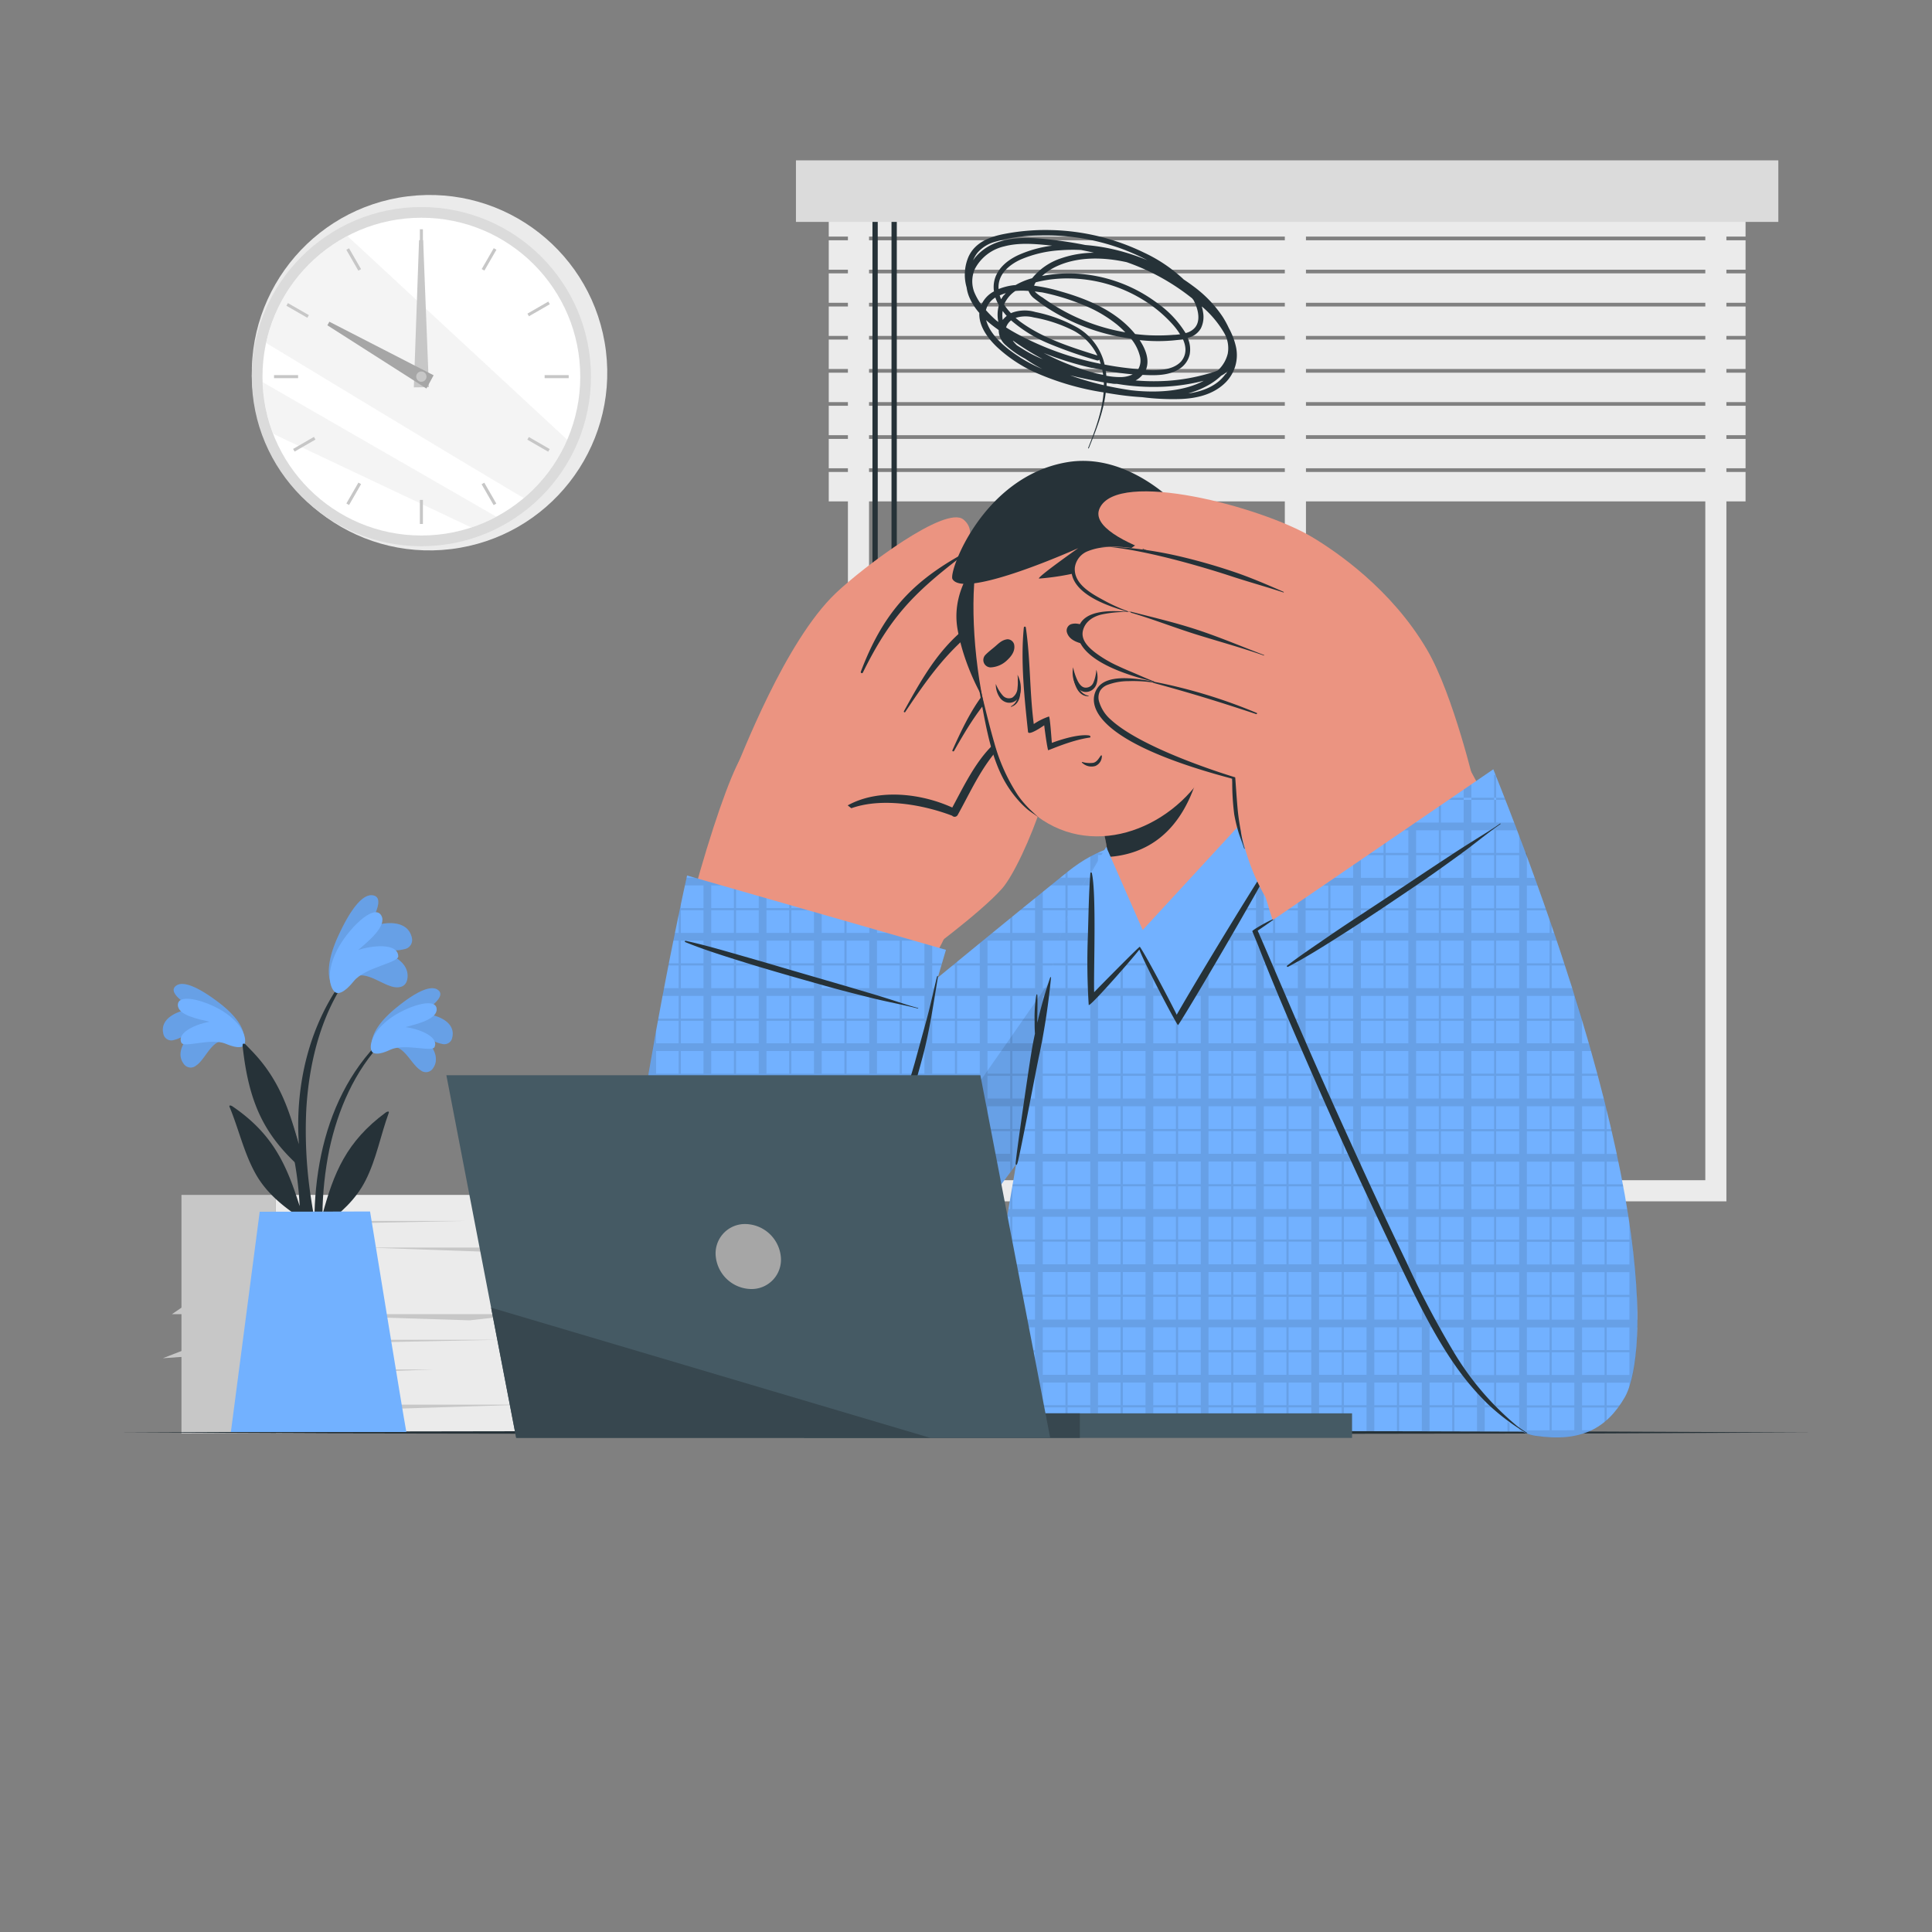 <svg xmlns="http://www.w3.org/2000/svg" width="250" height="250" fill="none"><rect width="100%" height="100%" fill="#808080" stroke="none"/><path fill="#EBEBEB" d="M32.755 51.005c-1.534-12.607 7.442-24.07 20.048-25.605 12.607-1.535 24.071 7.44 25.607 20.048 1.534 12.607-7.442 24.07-20.049 25.605-12.606 1.534-24.07-7.441-25.605-20.048Z"/><path fill="#DBDBDB" d="M54.525 70.68c-12.12 0-21.945-9.825-21.945-21.945 0-12.12 9.825-21.945 21.945-21.945 12.12 0 21.945 9.825 21.945 21.945 0 12.12-9.825 21.945-21.945 21.945Z"/><path fill="#fff" d="M54.525 69.295c-11.355 0-20.56-9.205-20.56-20.56 0-11.355 9.205-20.56 20.56-20.56 11.355 0 20.56 9.205 20.56 20.56 0 11.355-9.205 20.56-20.56 20.56Z"/><path fill="#EBEBEB" d="M34.435 44.375c9.36 5.67 24.745 15 33.345 20.075a20.554 20.554 0 0 0 5.62-7.55L44.955 30.54a20.57 20.57 0 0 0-10.52 13.835ZM34 49.455c.072 2.287.53 4.546 1.355 6.68L61 68.26a20.002 20.002 0 0 0 3.24-1.39C56.475 62.395 42.32 54.25 34 49.455Z" opacity=".5"/><path fill="#C7C7C7" d="M54.33 29.67h.395v3.115h-.395V29.67Zm9.56 2.446.347.2-1.558 2.698-.346-.2 1.557-2.698Zm7.058 6.91.198.342-2.698 1.558-.198-.342 2.698-1.558Zm-.473 9.514h3.115v.395h-3.115v-.395Zm-2.039 8.01 2.698 1.557-.198.342-2.697-1.557.197-.342Zm-5.77 5.91 1.556 2.7-.347.2-1.556-2.7.347-.2Zm-8.336 2.225h.395V67.8h-.395v-3.115Zm-7.951-2.237.346.2-1.557 2.698-.347-.2 1.558-2.698Zm-5.755-5.915.198.343-2.698 1.557-.197-.342 2.697-1.558ZM35.46 48.54h3.115v.395H35.46v-.395Zm1.798-9.32 2.71 1.558-.197.343-2.71-1.557.197-.344Zm7.906-7.092 1.556 2.699-.347.2-1.556-2.699.347-.2Z"/><path fill="#C7C7C7" d="m54.225 31.08-.675 19.045 1.95-.025-.745-19.025-.53.005Z"/><path fill="#A6A6A6" d="m42.365 42.095 12.815 8.18.93-1.715-13.49-6.93-.255.465Z"/><path fill="#C7C7C7" d="M54.525 49.4a.665.665 0 1 1 0-1.33.665.665 0 0 1 0 1.33Z"/><path fill="#EBEBEB" d="M109.72 155.455h113.675V21.285H109.72v134.17Zm110.945-2.735h-108.21V24h108.21v128.72Z"/><path fill="#EBEBEB" d="M166.255 24.73h2.735v129.355h-2.735V24.73Z"/><path fill="#EBEBEB" d="M107.24 26.81h118.635v3.805H107.24V26.81Zm0 4.285h118.635V34.9H107.24v-3.805Zm0 4.28h118.635v3.805H107.24v-3.805Zm0 4.285h118.635v3.805H107.24V39.66Zm0 4.28h118.635v3.805H107.24V43.94Zm0 4.285h118.635v3.805H107.24v-3.805Zm0 4.28h118.635v3.805H107.24v-3.805Zm0 4.285h118.635v3.805H107.24V56.79Zm0 4.285h118.635v3.805H107.24v-3.805Z"/><path fill="#263238" d="M115.36 26.04h.685v74.08h-.685V26.04Z"/><path fill="#263238" d="M114.49 103.3h2.425l-.61-3.485h-1.21l-.605 3.485Zm-1.595-77.26h.685v113.27h-.685V26.04Z"/><path fill="#263238" d="M112.03 141.87h2.425l-.61-3.485h-1.21l-.605 3.485Z"/><path fill="#DBDBDB" d="M102.995 20.75h127.12v7.965h-127.12V20.75Z"/><path fill="#EBEBEB" d="M35.69 154.62h32.125v30.87H35.69v-30.87Z"/><path fill="#C7C7C7" d="M23.48 154.62h12.21v30.87H23.48v-30.87Zm44.335 15.435H35.69l25.09.795 7.035-.795ZM35.69 181.76h32.125l-25.09.795-7.035-.795Zm32.125-20.33h-20.35l18.09.645 2.26-.645ZM35.69 177.215h20.345l-18.085.65-2.26-.65Zm24.415-19.225h-22.95l3.825.39 19.126-.39Zm4.585 15.375H41.74l3.825.39 19.125-.39Z"/><path fill="#EBEBEB" d="M50.575 164.365H35.69l-2.66 1.04 17.545-1.04Zm21.34 0h-14.89l-2.66 1.04 17.55-1.04ZM52.81 178.24H67.7l2.66 1.04-17.55-1.04Z"/><path fill="#C7C7C7" d="M35.69 174.72H23.73l-2.66 1.035 14.62-1.035Zm-4.175-4.665h-9.27l1.235-.845 8.035.845Z"/><path fill="#263238" d="m234.665 185.36-27.415-.12-27.42-.045-54.83-.085-54.83.085-27.42.045-27.415.12 27.415.125 27.42.045 54.83.08 54.83-.085 27.42-.04 27.415-.125Z"/><path fill="#EB9481" d="M95.035 99.885c.885-1.89 6.5-16.865 13.14-23.155 3.5-3.335 14.21-11.405 16.5-9.5 2.095 1.72-.29 4.65-.29 4.65s4.82-3.53 7.705-1.105-1.4 7.165-1.4 7.165 5.215-3.26 7.92-.635-2.405 6.665-2.405 6.665 4.63-3.205 5.95-.105c1.585 3.73-7.62 8.675-10.795 13-.725 1-13.215 20.915-13.215 20.915l-23.11-17.895Z"/><path fill="#263238" d="M136.25 84.165c-6.76 3.655-9.085 6.42-12.79 13-.075.13-.28.05-.215-.09 3.04-6.79 5.455-10.68 12.845-13.26.36-.11.48.185.16.35Zm-5.49-6.03c-6.69 4.405-9.235 7.385-13.625 14-.06.095-.225 0-.17-.1 3.76-6.855 6.26-10.68 13.5-14.21.35-.155.6.105.295.31Zm-6.575-5.95c-6.165 4.735-9.1 7.885-12.535 14.855a.146.146 0 0 1-.18.06.143.143 0 0 1-.074-.07.14.14 0 0 1-.011-.1C114.195 79.5 117.83 75.525 124 72c.445-.225.575-.11.185.185Z"/><path fill="#EB9481" d="M119 123.895s7.78-5.66 10.65-8.895c2.87-3.235 9.13-19.26 5.745-20.805-4.365-2-9.8 6.535-11.915 11.065 0 0-10.1-4.635-15.325.645-5.225 5.28 10.845 17.99 10.845 17.99Z"/><path fill="#263238" d="M134 94.035c-5.295 1.05-7.69 7.17-10.07 11.41a.451.451 0 0 1-.335.243.45.45 0 0 1-.39-.138c-4.36-1.66-11-2.73-15.065.05a.112.112 0 0 1-.078.014.11.11 0 0 1-.07-.04.118.118 0 0 1-.026-.075c0-.027.011-.054.029-.074 3.96-3.575 10.565-3.055 15.23-.93 2.37-4.385 5.04-10.42 10.77-10.5a.028.028 0 0 1 .01.019.031.031 0 0 1-.005.02Z"/><path fill="#EB9481" d="M147.64 122.925c-7.205 15.5-37.945 64.635-56.425 61.645-21.14-3.425.37-81.73 5.155-87.25 2.58-3 28.725 17.18 26.065 23.54-1.09 2.605-6.08 10.88-5.385 11.125.59.205 8.43-9.125 21.775-18.855 12.795-9.33 12.035 2.87 8.815 9.795Z"/><path fill="#72B1FF" d="M147.965 123.825c-8.455 19.175-38.6 58-49.9 60.415-11.3 2.415-13.64-1.05-16.66-12.35-3.02-11.3 7.5-58.6 7.5-58.6l33.5 9.62-1.055 3.59s8.89-7.315 16.745-13.65 16.905-4.965 9.87 10.975Z"/><path fill="#000" d="M148.23 109.76v13.45c.22-.5.42-1 .605-1.5.13-.34.25-.675.365-1l.03-.09V110.5l-.135-.135a3.515 3.515 0 0 0-.865-.605Zm-2.935-.39v19.86c-.09.175-.185.35-.28.525V109.41c.095-.02.19-.03.28-.04Zm-3.845 1.265c.19-.1.38-.19.57-.275l.06-.03V135h-.105c-.195.33-.4.665-.61 1-.09.153-.185.308-.285.465V110.83c.125-.07.245-.135.37-.195Zm-3.355 2.205.05-.04v28.28l-.275.415V113l.225-.16Zm-3.165 2.56v30.425a3.51 3.51 0 0 1-.195.28c-.07.09-.125.19-.195.28l-.605.865v-31.045l.995-.805Zm-3.935 3.2v32.73c-.09.125-.18.25-.275.37v-32.875c.09-.08.18-.15.28-.225h-.005Zm-3.83 3.12.615-.5v34.39c-.22.29-.44.58-.67.865l-.325.42V122.03l.38-.31Zm-3.585 2.935.265-.215v36.245h-.07l-.205.255v-36.285h.01Zm-2.95-2.25v42.215h-.13c-.29.345-.585.69-.88 1.03v-43.53l1.01.285Zm-3.935-1.13V169l-.275.305v-48.1l.275.07Zm-3.215-.92v52.095l-1 1.025v-53.41l1 .29Zm-3.935-1.13v57.14l-.275.26v-57.5l.275.1Zm-3.215-.925v60.94c-.335.285-.665.555-1 .815V118l1 .3Zm-3.935 63.905-.275.175v-65.29l.275.08v65.035Zm-3.215-65.96v67.66a8.3 8.3 0 0 1-1 .305v-68.25l1 .285Zm-3.935-1.13v69.63l-.275.04v-69.75l.275.08ZM92.03 184.97c-.345 0-.675 0-1-.055v-71l1 .29v70.765Zm-4.105-67.185c0-.095.04-.185.055-.275.04-.185.08-.365.115-.54v67.185l-.275-.135v-65.735l.105-.5Zm-4 21.17c.163-1 .33-1.978.5-2.935.055-.335.115-.67.175-1 .1-.555.2-1.105.295-1.65v47.825a15.002 15.002 0 0 1-1-1.84v-40.4h.03Zm-3.03 25.665c0-.325 0-.66.03-1 .03-.34.025-.57.04-.865v6.1c0-.33-.045-.67-.06-1v-.275a34.627 34.627 0 0 1-.025-2.96h.015Zm68.2-54.26.135.135c.046.044.089.091.13.14h-7.91c.19-.1.38-.19.57-.275h7.075Zm1.36 3.215c.031.332.041.666.03 1H135.95l1.235-1h13.27Zm-61.635 0h1.055l1.16.33 1 .29 1.31.375H88.61c.09-.445.165-.78.21-.995Zm43.5 3.935h17.8l-.06.275H132l.32-.275Zm-44.35 0h15.6l.96.275H87.915c.03-.095.05-.185.085-.285l-.03.01Zm40.41 3.21h20.82c-.115.325-.235.66-.365 1h-21.67l.615-.5.6-.5Zm-41.07 0h27.45l1.66.475.275.08 1.545.445H87.12c.065-.34.135-.675.2-1h-.01Zm36.25 3.935h24.035c-.045.095-.09.185-.13.28H123.24l.33-.27-.01-.01Zm-37.04 0h35.35l-.08.28H86.5c0-.095 0-.185.03-.28h-.01Zm-.625 3.215H146c-.165.33-.34.66-.5 1H85.715c.065-.335.13-.67.19-1h-.01Zm-.735 3.935h58.71l-.16.28H85.12c.015-.085.035-.185.05-.28h-.01ZM141.975 135c-.195.33-.4.665-.61 1h-56.95c.055-.335.115-.67.175-1h57.385Zm-58.09 4.095v-.16H139.5c-.055.09-.115.185-.18.28h-55.5a.968.968 0 0 1 .065-.1v-.02Zm-.5 3.055h54.04c-.225.33-.445.665-.675 1H83.225c.05-.31.105-.65.16-.98v-.02Zm-.61 3.935h51.96a3.51 3.51 0 0 1-.195.28H82.735l.04-.26v-.02Zm-.46 3.215H131v1H82.185l.13-1Zm-.5 3.935h47.755l-.215.28h-47.58c.01-.07.02-.165.035-.26l.005-.02Zm-.36 3.215h45.655l-.325.42c-.145.195-.295.39-.45.58h-45c.045-.31.075-.645.115-.98l.005-.02Zm-.355 3.935H124l-.16.195v.085H81.075l.025-.28Zm-.185 3.215h40.44l-.725.865v.135H80.88c.005-.305.02-.64.03-.98l.005-.02Zm37.065 3.935c-.08.09-.16.185-.245.275h-36.84v-.275h37.085Zm-2.91 3.215c-.31.335-.625.67-.935 1H81.38a10.07 10.07 0 0 1-.205-1h33.895Zm-3.805 3.935c-.09.09-.185.18-.275.275H82.285c-.03-.09-.055-.18-.08-.275h29.06Zm-3.405 3.215c-.39.345-.77.68-1.145 1H83.69c-.14-.32-.275-.65-.405-1h24.575Zm-4.935 3.935-.41.275h-16.95a6.594 6.594 0 0 1-.215-.275h17.575Z" opacity=".1"/><path fill="#263238" d="M88.67 121.905c2.14.875 4.335 1.575 6.535 2.27 3.875 1.225 7.785 2.325 11.69 3.425 1.975.555 3.96 1.055 5.95 1.55 1.99.495 3.975.85 5.935 1.35.045 0 .065-.055 0-.07-1.12-.29-2.22-.675-3.325-1.025-1.105-.35-2.175-.685-3.27-1-3.89-1.165-7.795-2.27-11.69-3.425-1.965-.58-3.935-1.14-5.905-1.705-1.97-.565-3.91-1.105-5.895-1.54a.093.093 0 0 0-.05.025.093.093 0 0 0-.025.051.089.089 0 0 0 .05.094ZM102.865 175c1.66-3 3.17-6.025 4.655-9.09 1.485-3.065 2.83-6.125 4.12-9.23a176.2 176.2 0 0 0 6.72-19.125c.5-1.815 1-3.64 1.5-5.465.5-1.825.91-3.735 1.36-5.61.065-.27.185-.27.14 0-.565 3.35-1.06 6.825-1.925 10.105a148.99 148.99 0 0 1-2.94 9.765c-1.09 3.22-2.3 6.4-3.62 9.53-1.32 3.13-2.71 6.23-4.295 9.23a190.802 190.802 0 0 1-5.64 9.94c-.035.055-.1.01-.075-.05Z"/><path fill="#000" d="M95.395 184.725c.83-.115 1.72-.28 2.67-.5 11.3-2.425 41.435-41.225 49.9-60.4 3.87-8.78 2.865-13.145-.13-14.23-8.995 13.3-38.025 54.64-52.44 75.13Z" opacity=".1"/><path fill="#72B1FF" d="m125.91 185.055 73.09.195s-8.3-54.165-35.155-79.955c-3.32-3.19-11.11-2.81-16.28-.5-1.845.825-8.71 9.645-10.915 18.16-2.205 8.515-10.935 61.835-10.74 62.1Z"/><path fill="#000" d="M198.28 181.165v4.085h.72l-.03-.18c-.06-.39-.23-1.405-.5-2.94 0-.09-.035-.18-.05-.275-.05-.237-.097-.467-.14-.69Zm-2.94-13.61v17.685h-.275v-18.12c.04.145.075.29.115.435h.16Zm-3.215-11.085v28.76h-1v-31.435c.295.9.585 1.795.865 2.675h.135Zm-3.935-10.95v39.7h-.275v-40.425l.275.725Zm-3.935-9.5c.245.545.5 1.095.725 1.64v47.555h-1v-49.79c.09.195.18.395.275.575v.02Zm-3.47-7.15c.085.165.17.335.26.5v55.83h-.28v-56.365l.02.035Zm-2.955-5.345v61.67h-1V121.85c.34.555.67 1.115 1 1.675Zm-3.935 61.66h-.28V116.9l.28.41v67.875Zm-3.215-72.28v72.27h-1v-73.5c.32.39.67.825 1 1.23Zm-3.935-4.655v76.915h-.28v-77.22l.28.305Zm-3.215-3.245v80.15h-1V104.33c.354.191.688.416 1 .67v.005Zm-3.935-1.795v81.935h-.28V103.21h.28Zm-3.215-.23v82.155h-1V103h1v-.02Zm-3.935.355v81.79h-.28v-81.74l.28-.05Zm-3.215.82v80.96h-1V104.5c.325-.11.66-.23 1-.345Zm-3.935 2.755v78.195H145V107.24l.295-.33Zm-3.215 4.35v73.84h-1v-72.23c.33-.555.665-1.095 1-1.61Zm-3.935 7.38v66.45h-.275v-65.775c.085-.225.18-.45.275-.675Zm-4.08 17.36c.06-.335.125-.67.185-1 .186-1.02.366-1.998.54-2.935 0-.095.035-.185.055-.28.02-.095.055-.305.085-.46v53.755h-1v-48.335c.07-.245.07-.485.135-.745ZM131 153.555v31.5h-.275v-29.89c.085-.535.18-1.075.275-1.61Zm-4.19 25.36c.05-.32.105-.65.155-1 .15-.91.305-1.895.5-2.94l.045-.275c.095-.605.195-1.225.3-1.865v12.23h-1v-6.15Zm26.405-75.705h6.38v.08c.28.055.555.12.82.195h-8.74l.5-.1.28-.05.76-.125Zm-8.2 4.03.28-.33c.15-.17.29-.335.43-.5H165c.325.325.645.655.965 1h-21.1l.15-.17Zm-2.34 3.12h25.93c.08.09.16.18.235.275H142.5c.055-.09.115-.185.175-.275Zm-2 3.215h30.52c.25.325.5.66.75 1h-31.84c.185-.345.37-.675.56-1h.01Zm33.36 3.925c.06.09.125.18.185.275H138.5l.12-.275h35.415Zm-36.69 3.21h38.785c.21.33.415.665.62 1H137c.12-.325.23-.66.345-.99v-.01Zm-1.075 3.935h42.23c.055.09.105.185.16.28h-42.44c.005-.085.025-.18.05-.27v-.01Zm-.67 3.215h44.66l.5.965v.035h-45.38c.09-.335.155-.67.22-.99v-.01Zm-.755 3.935h47.42l.14.28H134.79c.02-.075.035-.175.055-.27v-.01ZM134.25 135h49.545l.185.405c.09.195.18.395.275.595h-50.19c.06-.315.125-.65.185-1Zm-.715 3.935h52l.12.28H133.5c0-.075 0-.17.035-.26v-.02Zm-.57 3.215h53.91l.405 1h-54.5c.07-.315.125-.65.185-.98v-.02Zm-.685 3.935h56.135l.105.28h-56.29c.015-.075.03-.17.05-.26v-.02Zm-.56 3.215h57.875c.115.335.235.67.35 1H131.55c.055-.3.115-.645.17-.98v-.02Zm-.675 3.935h59.905l.09.28H131l.045-.28Zm-.545 3.215h61.625v.425l.18.575h-62c.08-.31.14-.645.195-.98v-.02Zm-.66 3.935h63.355c0 .095.055.19.08.28h-63.5c.03-.07.045-.165.065-.26v-.02Zm-.54 3.215h64.82c.09.335.185.67.275 1h-65.26l.165-1Zm-.655 3.935h66.695v.275H128.6l.045-.275Zm-.5 3.215H196c.085.34.165.67.245 1h-68.29l.19-1Zm-.64 3.935h69.415l.08.315h-69.565l.07-.315Zm-.5 3.215h70.62l.205 1h-71c.025-.305.08-.635.13-.98l.045-.02Zm-.61 3.935h72.02c0 .095.03.185.05.275h-72.16c.015-.07.025-.16.045-.255l.045-.02ZM199 185.07l.03.18h-53.715H199v-.18Z" opacity=".1"/><path fill="#263238" d="M135.89 126.5a62.392 62.392 0 0 0-1.665 5.85v-.235c0-1.12.055-2.27 0-3.39 0-.06-.1-.08-.11 0a17.307 17.307 0 0 0-.235 3.41c0 .535 0 1.075.045 1.61-.19.89-.365 1.785-.5 2.67-.285 1.685-1.925 12.875-2 14.13 0 .265.135.27.22 0 .395-1.255 2.5-12.58 2.88-14.245a90.74 90.74 0 0 0 1.475-9.8c0-.075-.085-.08-.11 0Z"/><path fill="#EB9481" d="M148.79 121.96c4.475.26 10.695-7.6 12.675-13.43.135-.4-1.1-4.15-2.385-8.775-.77-2.805-1.56-5.955-2.07-8.875l-17.55 7.67s2.875 5.81 3.74 10.91c.064.405.093.815.085 1.225v.2c.035 2.345 1.18 10.82 5.505 11.075Z"/><path fill="#263238" d="M143.285 110.68v.205a12.023 12.023 0 0 0 1.9-.23c10.35-2.055 11-15.275 10.96-19.4L139.45 98.55s2.875 5.815 3.74 10.915c.07.401.102.808.095 1.215ZM127.38 71.57s-4.475 4.125-3.475 9.84c1 5.715 4.285 10.89 4.85 11 .565.11-1.375-20.84-1.375-20.84Z"/><path fill="#EB9481" d="M153.315 69.285c3.84 5.73 6.035 25 2.775 30.415-4.725 7.87-15.22 11.665-22.6 5.355-7.155-6.12-9.57-31.265-5.67-36.5 5.74-7.665 19.825-7.74 25.495.73Z"/><path fill="#263238" d="M142 81.385c-.555-.205-1.1-.305-1.67-.455-.57-.15-1.135-.37-1.79-.14a.889.889 0 0 0-.5.965c.2.82.935 1.225 1.7 1.455a3.254 3.254 0 0 0 2.34-.085.957.957 0 0 0 .346-1.407.956.956 0 0 0-.426-.333Zm-14.5 3.37c.41-.425.86-.75 1.305-1.135.445-.385.865-.82 1.555-.9a.895.895 0 0 1 .865.66c.175.825-.315 1.5-.9 2.045-.576.567-1.343.9-2.15.935a.952.952 0 0 1-.916-1.121.955.955 0 0 1 .241-.484Zm14.945 13.02c-.26.355-.5.82-.965.93a3.41 3.41 0 0 1-1.435-.105.045.045 0 0 0-.052.02.042.042 0 0 0-.006.029c.001.01.006.019.013.026a1.744 1.744 0 0 0 1.745.44 1.38 1.38 0 0 0 .835-1.3c.01-.075-.08-.09-.135-.04Zm-7.325-3.925s.275 2.305.5 3.22c0 .085 2.88-1.28 5.4-1.63.11 0 .16-.24-.145-.28-1.75-.21-4.76.97-4.76.97-.035-.145-.235-3.44-.385-3.415a8.29 8.29 0 0 0-1.96.975c-.545-4.16-.425-8.37-1.03-12.5a.132.132 0 0 0-.045-.075.133.133 0 0 0-.083-.03.132.132 0 0 0-.127.105c-.44 4.405.085 9.205.54 13.5.05.55 1.765-.595 2.095-.84Zm3.755-6.925c0-.05.11.045.115.095.185 1.305.61 2.77 1.855 3 .04 0 .045.07 0 .07-1.465.045-2.01-1.9-1.97-3.165Z"/><path fill="#263238" d="M141.86 86.66a4.9 4.9 0 0 1-.365 1.645 1.06 1.06 0 0 1-1.105.67c-.43-.05-.775-.5-1-1a7.304 7.304 0 0 1-.53-1.63 3.667 3.667 0 0 0 .11 1.795c.093.31.244.6.445.855a1.5 1.5 0 0 0 .905.535 1.45 1.45 0 0 0 1-.245 1.54 1.54 0 0 0 .585-.83 2.996 2.996 0 0 0-.045-1.795Zm-10.075 1.195c0-.045-.09.075-.085.13.215 1.3.245 2.82-.88 3.41-.035 0 0 .085 0 .07 1.435-.39 1.38-2.415.965-3.61Z"/><path fill="#263238" d="M128.86 88.5c-.02.62.155 1.23.5 1.745.191.291.475.51.805.62a1.4 1.4 0 0 0 1.76-.855c.114-.3.172-.619.17-.94a3.669 3.669 0 0 0-.43-1.75c.068.57.068 1.145 0 1.715a1.577 1.577 0 0 1-.675 1.235 1.06 1.06 0 0 1-1.26-.305 4.847 4.847 0 0 1-.87-1.465Zm25.745-3.59c-3.545.865-6.97-14.91-6.97-14.91s-3.2 2.585-6.125 3.525a32.302 32.302 0 0 1-7.04 1.34c-.53 0 5.055-3.935 5.055-3.935s-14.755 6.66-16.275 4c-.53-.94 3.94-13.25 14.805-15.115 8-1.375 14.395 5.69 14.395 5.69s4.835 3.32 5.265 5.845c.57 3.365.645 12.65-3.11 13.56Z"/><path fill="#EB9481" d="M153.605 85.425s2.5-7.1 5.59-6.375c3.09.725 2.41 10.2-.425 12.265a3.332 3.332 0 0 1-3.776.37 3.338 3.338 0 0 1-1.014-.87l-.375-5.39Z"/><path fill="#263238" d="M158.925 81.76c.05 0 .08.05.045.08-1.965 1.5-2.555 3.905-2.775 6.265.43-1 1.2-1.705 2.5-1.23.07.025.04.13-.025.135a2.055 2.055 0 0 0-2 1.3 9.74 9.74 0 0 0-.545 2.055c-.05.23-.435.22-.425 0a.201.201 0 0 1 0-.06c-.815-2.835.27-7.41 3.225-8.545Zm-32.275 6.49c.655 2.655 1.27 5.325 2.035 7.955a23.756 23.756 0 0 0 3 6.655c.366.531.774 1.033 1.22 1.5.455.5 1.555 1.46 1.5 1.43-.445-.36-.94-.65-1.38-1a11.429 11.429 0 0 1-1.245-1.215 14.225 14.225 0 0 1-2-2.895c-1.24-2.39-1.86-5.065-2.385-7.69-.31-1.57-.575-3.155-.865-4.735a.06.06 0 0 1 .003-.023.057.057 0 0 1 .013-.02.054.054 0 0 1 .018-.014.059.059 0 0 1 .046-.002.049.049 0 0 1 .02.012.054.054 0 0 1 .014.02.06.06 0 0 1 .006.022Z"/><path fill="#72B1FF" d="m143.15 109.595 4.715 10.745 13.085-14.2 3.975 4.3s-12.535 22.295-12.65 21.31l-4.775-9.25-6.27 6.735V112.84l1.92-3.245Z"/><path fill="#263238" d="M140.77 121.135c.09-2.705.11-5.435.325-8.135 0-.1.155-.145.185-.035.62 2.595.215 12.945.305 15.425l.03-.03c.26-.29 5.82-5.935 5.88-5.85 1 1.46 4.5 8.185 4.77 8.8 2-3.54 10.425-17.5 12.8-20.885a.092.092 0 0 1 .054-.032.089.089 0 0 1 .062.008.094.094 0 0 1 .049.109c-1.735 3.73-12.63 22.175-12.795 22.13-.11.09-4.465-8.195-5-9.77-.93 1.22-6.5 7.565-6.555 7.165a86.631 86.631 0 0 1-.11-8.9Z"/><path fill="#EB9481" d="M195.915 184.07c5.375 3.17 13.9 1.5 14.74-5.95 2.805-25-17.5-75.22-21.085-79.465-2.58-3.025-26.92 13.455-25.77 17.545 1.85 6.6 20.15 60.825 32.115 67.87Z"/><path fill="#EB9481" d="M190.9 102s-2.8-12.04-6.23-17.905c-4.59-7.86-11.79-12.755-14.93-14.625-6.555-3.9-25.1-8.8-27.445-3.705-2.12 4.615 17.09 8.665 17.09 8.665s-18.905-7.36-20.44-1.34C137.41 79.11 160 82.555 160 82.555s-19.595-7.13-20.19-.67c-.455 4.885 19.815 9.145 19.815 9.145s-16.885-6-17.57-1c-.75 5.5 17.71 10.63 17.71 10.63.41 13 5.925 19.035 10.355 22.855C171.175 124.43 190.9 102 190.9 102Z"/><path fill="#263238" d="M145.865 79.16c-1.08-.39-7.69-1.97-7.21-5.88.35-2.885 3.67-2.535 4.79-2.53h-.155c-.235 0 3.54-.095 9.245 1.215a76.51 76.51 0 0 1 6.885 1.95c2.265.75 4.5 1.72 6.665 2.665.055 0 .035.105 0 .085-2.26-.745-4.56-1.375-6.82-2.12-2.26-.745-10.03-3.175-15.545-3.755a7.602 7.602 0 0 0-3.06.575 2.664 2.664 0 0 0-1.575 2.065c-.175 2.08 2.035 3.325 3.59 4.165a23.054 23.054 0 0 0 3.265 1.5.042.042 0 0 1 .012.014.04.04 0 0 1 .005.018.04.04 0 0 1-.005.019.042.042 0 0 1-.012.014h.335a.418.418 0 0 1 .1 0c2.945.755 5.76 1.41 8.645 2.365 2.885.955 5.685 2.145 8.53 3.23.045 0 .025.085 0 .07-2.85-1-5.795-1.805-8.685-2.705-2.89-.9-5.5-1.94-8.425-2.81a.296.296 0 0 1-.185-.115 15.304 15.304 0 0 0-3.73.325c-1.09.26-2.105.91-2.39 2.065-.305 1.23.73 2.195 1.6 2.87a15.571 15.571 0 0 0 3 1.755c.66.315 1.34.595 2 .875.66.28 1.89.835 2.595 1.08.05 0 0 .05-.06.035-8.64-2.095-10.035-5-9.785-6.625.435-2.97 5.015-2.5 6.38-2.415Zm16.755 13.095a67.37 67.37 0 0 0-13.31-4.04c-.23-.05-.15.125.075.19 4.5 1.225 7.905 2.255 13.17 4 .08.025.155-.11.065-.15Z"/><path fill="#263238" d="M142.435 88.565c1.705-1.425 5.605-.575 6.855-.36.065 0 .05.135 0 .125a17.476 17.476 0 0 0-3.27-.19 7.741 7.741 0 0 0-2.76.5 1.922 1.922 0 0 0-.9.74 1.845 1.845 0 0 0-.12 1.46c.276.887.796 1.68 1.5 2.285 4.295 3.955 16.06 7.45 16.09 7.46.03.01.215 3.32.395 4.815.09.725.205 1.445.34 2.16.101.756.269 1.503.5 2.23 0 .045-.06.07-.075 0-.225-.735-.53-1.44-.75-2.175a20.298 20.298 0 0 1-.53-2.23 32.141 32.141 0 0 1-.255-4.62c-20.585-5.45-18.54-10.925-17.02-12.2Z"/><path fill="#72B1FF" d="m193.235 99.545-30.575 20.9s23.105 63.435 36 65.345c5.9.87 9.23-.915 11.595-5s5.425-25.095-17.02-81.245Z"/><path fill="#000" d="M187.47 103.5h7.32c-.035-.09-.07-.185-.11-.275h-6.805l-.405.275Zm-5.225 3.57.925-.63h12.755c.13.335.255.665.38 1h-14.59l.53-.37Zm-4.83 3.305h20.125v.275H177l.415-.275Zm-5.535 3.785.28-.195.55-.375h25.88l.36 1h-27.695l.625-.43Zm-4.925 3.365H200c.035.09.065.185.095.275H166.55l.405-.275Zm34.145 3.195c.115.335.23.67.34 1h-38.31l-.37-1h38.34Zm1.31 3.935c.035.095.065.19.095.28H164.35c-.04-.095-.075-.19-.11-.28h38.17Zm1.035 3.215c.085.265.165.525.25.785 0 .07.045.145.07.215h-37.89l-.395-1h37.965Zm1.215 3.935.03.105c0 .06.035.115.05.175h-37.595c-.035-.095-.075-.19-.11-.28h37.625Zm.94 3.195c.1.335.195.67.285 1H168.74l-.41-1h37.27Zm1.095 3.935c.03.095.055.19.075.28h-36.7l-.115-.28h36.74Zm.845 3.215.09.355c.055.22.105.43.16.645h-36.055c-.145-.335-.285-.67-.425-1h36.23Zm.96 3.955c.025.095.045.19.065.28h-35.43c-.04-.09-.085-.185-.12-.28H208.5Zm.715 3.215c.075.335.145.67.215 1h-34.55l-.445-1h34.78Zm.785 3.935c0 .095.035.19.055.28H176.35c-.045-.095-.09-.185-.13-.28H210Zm.57 3.215c.055.34.105.67.155 1h-32.5c-.165-.33-.325-.665-.5-1h32.845Zm.58 3.935c0 .095 0 .185.035.28h-31.41l-.14-.28h31.515Zm.35 3.215c.03.34.065.675.095 1H181.76l-.5-1h30.24Zm.295 3.935v.275H183.5l-.15-.275h28.445Zm.08 3.215v1H185.75c-.195-.33-.39-.66-.58-1h26.705Zm-.165 3.935v.275h-24l-.175-.275h24.175Zm-.47 3.215c-.08.36-.16.69-.245 1h-20.63v-.095a50.15 50.15 0 0 1-.66-.9l21.535-.005Zm-1.665 3.935c-.06.095-.13.185-.195.275h-16.27l-.255-.275h16.72Zm-3.635 3.215a8.944 8.944 0 0 1-1.275.5 10.1 10.1 0 0 1-1 .24c-.97.175-1.956.237-2.94.185a2.523 2.523 0 0 1-.275 0c-.57-.03-1.17-.09-1.8-.185a5.129 5.129 0 0 1-1.14-.315 7.197 7.197 0 0 1-.845-.405l9.275-.02Zm5.215-24.665c0 .095 0 .185.035.28.13 1.02.242 1.998.335 2.935.03.34.065.675.095 1 .085 1.035.155 2 .2 2.935v5.595c-.025.55-.065 1.07-.105 1.555v.275a27.513 27.513 0 0 1-.445 2.94c-.08.36-.16.69-.245 1-.06.2-.115.39-.175.565v-21.28c.11.755.21 1.49.305 2.2Zm-3.365-17.235c.04.155.075.31.115.465v40.145c-.09.085-.18.16-.275.235v-41.5c.055.23.105.44.16.655Zm-4-14.3c.303 1 .602 1.978.895 2.935l.03.105v53.655a10.1 10.1 0 0 1-1 .24v-57.15c0 .07.025.145.05.215h.025Zm-3-9.155V186a2.523 2.523 0 0 1-.275 0v-67.085c.06.27.15.535.24.8h.035Zm-3.345-9.355h.13v75.14a7.197 7.197 0 0 1-.845-.405h-.15v-77c.26.735.545 1.505.83 2.265h.035Zm-3.84-9.86v82.115l-.275-.28V100.27h.17l.105.23Zm-3.215 1v77.32a50.15 50.15 0 0 1-.66-.9c-.11-.155-.225-.31-.335-.47v-75.28l.995-.67Zm-3.935 2.69v68.75l-.275-.455V104.37l.275-.18Zm-3.21 2.195v61c-.335-.61-.665-1.23-1-1.855v-58.475l.925-.63.075-.04Zm-3.935 2.69v50.67c-.09-.19-.185-.38-.28-.57v-49.92l.28-.18Zm-3.215 2.195V153l-1-2.18v-38.875l1-.675Zm-3.935 2.69v30.205l-.28-.645v-29.375l.28-.185Zm-3.215 2.2v20.34c-.07-.17-.135-.335-.205-.5l-.41-1c-.13-.32-.255-.635-.385-.945V116.83l1-.67Zm-3.935 10.5-.28-.73v-6.9l.28-.19v7.82Z" opacity=".1"/><path fill="#263238" d="M162.05 120.5c0 .025.53 1.285.77 1.89 1.915 4.915 4 9.76 6.11 14.595 2.11 4.835 4.23 9.635 6.44 14.415a791.34 791.34 0 0 0 6.755 14.28c1.885 3.865 3.845 7.705 6.33 11.225a34.543 34.543 0 0 0 4.105 4.81 28.998 28.998 0 0 0 5 3.76.04.04 0 0 0 .059-.046.041.041 0 0 0-.019-.024c-.462-.28-.908-.585-1.335-.915a37.318 37.318 0 0 1-8.13-9.5A120.315 120.315 0 0 1 182 163.33a706.344 706.344 0 0 1-6.665-14.24c-2.17-4.77-4.33-9.545-6.42-14.345-2.09-4.8-4.1-9.555-6.17-14.32a82.423 82.423 0 0 0 2-1.39c.03 0 0-.085-.03-.07-.44.12-2.715 1.4-2.665 1.535Zm4.5 4.455c1.7-1.31 3.5-2.5 5.265-3.72 1.765-1.22 3.6-2.42 5.41-3.61 3.59-2.355 7.145-4.76 10.74-7.11 1-.66 2.03-1.305 3.05-1.945 1.02-.64 2.095-1.28 3.095-2 .009-.006.02-.008.031-.006.011.003.02.009.026.018.006.01.008.021.006.032a.043.043 0 0 1-.018.026c-1.77 1.22-3.415 2.62-5.16 3.88-1.745 1.26-3.5 2.54-5.31 3.76-3.555 2.41-7.11 4.82-10.745 7.11-2.06 1.305-4.125 2.595-6.285 3.72a.1.1 0 0 1-.134-.111.099.099 0 0 1 .034-.059l-.005.015Z"/><path fill="#455A64" d="M104.05 182.885h70.905v3.18H104.05v-3.18Z"/><path fill="#37474F" d="M104.045 182.885h35.69v3.18h-35.69v-3.18Z"/><path fill="#455A64" d="M135.895 186.06h-69.1l-9.035-46.93h69.1l9.035 46.93Z"/><path fill="#A6A6A6" d="M101.035 162.595a3.786 3.786 0 0 1-.971 2.97 3.798 3.798 0 0 1-2.87 1.235 4.681 4.681 0 0 1-4.574-4.205 3.794 3.794 0 0 1 3.84-4.205 4.684 4.684 0 0 1 4.575 4.205Z"/><path fill="#37474F" d="m63.55 169.21 3.245 16.85h53.585l-56.83-16.85Z"/><path fill="#263238" d="M49.385 134.5c-8.39 8.215-9.8 20.915-8.03 32.045.045.25.435.18.435-.055 0-2.535-.075-5.045-.07-7.545.05-.115.085-.225.135-.34 2.185-1.59 4.2-3.39 5.445-5.85 1.4-2.755 1.95-5.865 3-8.74.1-.275-.195-.195-.39-.055-5.1 3.765-6.725 7.815-8.19 13.225.03-2.83.329-5.651.89-8.425 1.1-5.135 3.28-10.225 6.97-14.035.16-.14-.05-.365-.195-.225Z"/><path fill="#72B1FF" d="M50.96 135.465c1.44.05 2.345 2.355 3.47 3.025a1.076 1.076 0 0 0 1.276.071c.128-.083.236-.193.319-.321 1.11-1.555-.415-3.5-1.855-4.545 1.03.42 1.88 1.165 3 1.375a1.045 1.045 0 0 0 .86-.096 1.034 1.034 0 0 0 .49-.714c.5-2.12-2.17-3.06-4-3.105.885-.615 3.42-2.29 2.07-3.11-1.35-.82-4.34 1.565-5.31 2.355-1.425 1.155-3.125 2.885-3.19 4.695-.09 2.11 1.76.81 2.87.37Z"/><path fill="#000" d="M50.96 135.465c1.44.05 2.345 2.355 3.47 3.025a1.076 1.076 0 0 0 1.276.071c.128-.083.236-.193.319-.321 1.11-1.555-.415-3.5-1.855-4.545 1.03.42 1.88 1.165 3 1.375a1.045 1.045 0 0 0 .86-.096 1.034 1.034 0 0 0 .49-.714c.5-2.12-2.17-3.06-4-3.105.885-.615 3.42-2.29 2.07-3.11-1.35-.82-4.34 1.565-5.31 2.355-1.425 1.155-3.125 2.885-3.19 4.695-.09 2.11 1.76.81 2.87.37Z" opacity=".1"/><path fill="#72B1FF" d="M50.54 135.82c1.845-.84 5.39.37 5.69-.33.61-1.42-2.22-2.395-3.75-2.585 1.41-.38 4.105-1 4.025-2.345-.1-1.66-4.14-.235-6.18 1.335-2.575 1.97-2.56 3.875-2.135 4.255.585.525 2.045-.19 2.35-.33Z"/><path fill="#263238" d="M30.28 133.695c8.695 7.885 10.585 20.525 9.24 31.71-.035.255-.425.2-.435-.035-.095-2.53-.115-5.045-.22-7.545-.05-.11-.09-.215-.14-.33-2.25-1.5-4.33-3.225-5.67-5.645-1.5-2.695-2.17-5.78-3.35-8.615-.11-.27.185-.2.38-.07 5.245 3.57 7 7.555 8.69 12.905a44.966 44.966 0 0 0-1.205-8.385c-1.3-5.09-3.67-10.095-7.5-13.76-.145-.14.06-.37.21-.23Z"/><path fill="#72B1FF" d="M28.745 134.71c-1.44.105-2.26 2.445-3.355 3.16a1.087 1.087 0 0 1-.843.263 1.081 1.081 0 0 1-.757-.453c-1.175-1.5.28-3.5 1.675-4.615-1 .46-1.835 1.235-2.935 1.5a1.04 1.04 0 0 1-.863-.066 1.041 1.041 0 0 1-.517-.694c-.565-2.1 2.055-3.14 3.875-3.255-.905-.58-3.5-2.155-2.19-3.03s4.4 1.4 5.4 2.15c1.465 1.1 3.23 2.765 3.365 4.57.165 2.1-1.73.87-2.855.47Z"/><path fill="#000" d="M28.745 134.71c-1.44.105-2.26 2.445-3.355 3.16a1.087 1.087 0 0 1-.843.263 1.081 1.081 0 0 1-.757-.453c-1.175-1.5.28-3.5 1.675-4.615-1 .46-1.835 1.235-2.935 1.5a1.04 1.04 0 0 1-.863-.066 1.041 1.041 0 0 1-.517-.694c-.565-2.1 2.055-3.14 3.875-3.255-.905-.58-3.5-2.155-2.19-3.03s4.4 1.4 5.4 2.15c1.465 1.1 3.23 2.765 3.365 4.57.165 2.1-1.73.87-2.855.47Z" opacity=".1"/><path fill="#72B1FF" d="M29.175 135.05c-1.875-.77-5.37.575-5.7-.115-.665-1.395 2.13-2.475 3.65-2.725-1.425-.325-4.14-.83-4.11-2.19.04-1.66 4.125-.39 6.225 1.095 2.65 1.875 2.705 3.78 2.295 4.175-.565.545-2.035-.115-2.36-.24Z"/><path fill="#263238" d="M39.17 154.5a85.996 85.996 0 0 0 2.7 12.47.31.31 0 1 0 .61-.12c-.575-3.845-1.615-7.615-2.185-11.46a57.504 57.504 0 0 1-.665-11.76c.365-6.475 2.12-13.365 6.345-18.43.095-.12-.1-.29-.2-.18-8.455 9.865-7.11 21.96-7.105 23.04-1.195-4.08-2.43-8.76-6.96-12.92-.195-.18-.35-.095-.315.21.81 7.575 2.915 11.53 7.305 15.575.123 1.22.28 2.412.47 3.575Z"/><path fill="#72B1FF" d="M46.055 126.355c1.5-.675 3.62 1.26 5.125 1.395.795.07 1.385-.245 1.525-1.065.375-2.175-2.175-3.395-4.21-3.785 1.28-.08 2.54.265 3.795-.075a1.195 1.195 0 0 0 1.023-.995c.028-.168.02-.34-.023-.505-.56-2.445-3.795-2.085-5.71-1.21.605-1.085 2.395-4.095.585-4.27-1.81-.175-3.715 3.805-4.325 5.115-.9 1.915-1.795 4.565-.95 6.5.975 2.19 2.235-.085 3.165-1.105Z"/><path fill="#000" d="M46.055 126.355c1.5-.675 3.62 1.26 5.125 1.395.795.07 1.385-.245 1.525-1.065.375-2.175-2.175-3.395-4.21-3.785 1.28-.08 2.54.265 3.795-.075a1.195 1.195 0 0 0 1.023-.995c.028-.168.02-.34-.023-.505-.56-2.445-3.795-2.085-5.71-1.21.605-1.085 2.395-4.095.585-4.27-1.81-.175-3.715 3.805-4.325 5.115-.9 1.915-1.795 4.565-.95 6.5.975 2.19 2.235-.085 3.165-1.105Z" opacity=".1"/><path fill="#72B1FF" d="M45.8 126.935c1.5-1.8 5.775-2.33 5.735-3.21-.08-1.78-3.5-1.365-5.19-.79 1.27-1.105 3.76-3.095 3-4.46-.94-1.67-4.41 1.84-5.745 4.5-1.675 3.34-.7 5.31-.065 5.5.865.235 2.02-1.245 2.265-1.54ZM33.605 156.8l-3.73 28.5H52.58c-.47-2.525-4.695-28.535-4.695-28.535l-14.28.035Z"/><path fill="#263238" d="M125.08 37.19a5.886 5.886 0 0 1 .26-4c.82-1.765 2.595-2.5 4.4-2.875 2.06-.415 4.16-.598 6.26-.545a29.05 29.05 0 0 1 12.07 2.935A19.597 19.597 0 0 1 153 36l.16.155c.41.27.81.55 1.195.84a15.676 15.676 0 0 1 3.835 3.96c.304.472.575.965.81 1.475.401.725.704 1.5.9 2.305a5.022 5.022 0 0 1-1.57 5c-1.5 1.34-3.5 1.805-5.47 1.895a31.248 31.248 0 0 1-5.065-.235 35.42 35.42 0 0 1-2.875-.285c-.615-.085-1.225-.185-1.84-.285-.285 2.465-1.27 4.905-2.185 7.17 0 .055-.115.03-.09-.03.905-2.29 1.815-4.73 2-7.19a34.906 34.906 0 0 1-9.055-2.675 18.335 18.335 0 0 1-4.73-3.185c-1.18-1.12-2.375-2.705-2.295-4.42a7.608 7.608 0 0 1-1.325-2.1 5.027 5.027 0 0 1-.32-1.205Zm22.33 13.41c2.71.19 5.875 0 8.36-1.33-1.725.44-3.491.7-5.27.775a28.568 28.568 0 0 1-5.95-.37c-.22 0-.44 0-.65-.04-.21-.04-.5-.06-.71-.095v.385c1.05.23 2.11.42 3.17.575.34.035.695.075 1.05.1Zm-10.14-18.22c-1.8.094-3.568.505-5.225 1.215-1.455.675-2.845 1.845-2.84 3.585 0 .075 0 .145.025.22a7.448 7.448 0 0 1 1.72-.465c.155-.025.315-.035.47-.05a9.182 9.182 0 0 1 2.14-.885 8.053 8.053 0 0 1 3.8-2.595 13.299 13.299 0 0 1 4.195-.7c-.55-.13-1.095-.245-1.65-.355a21.063 21.063 0 0 0-2.635.03Zm-7.5 9a3.1 3.1 0 0 1 .5-.5 8.325 8.325 0 0 1-.525-.64 3.691 3.691 0 0 0 0 1.13l.025.01Zm11.39 7.78c-.9-.173-1.797-.372-2.69-.595 1.43.514 2.889.942 4.37 1.28v-.365c-.565-.095-1.12-.21-1.68-.32Zm1.12-2.53a.532.532 0 0 0-.035-.085.284.284 0 0 1-.315.085 58.095 58.095 0 0 1-6-2.085 18.121 18.121 0 0 1-5.095-3.09c-.301.233-.527.55-.65.91.425.275.865.53 1.305.775a38.672 38.672 0 0 0 10.94 3.94c-.05-.15-.095-.3-.15-.45ZM142 46a7.178 7.178 0 0 0-3.04-3.19 18.495 18.495 0 0 0-5.205-1.735 4.255 4.255 0 0 0-2.335.06c.17.145.34.285.5.415C134.9 43.77 138.5 44.9 142 46Zm-.665 1.62a40.517 40.517 0 0 1-6.275-1.945 32.021 32.021 0 0 0 6.82 2.65l.825.17h.04c-.035-.215-.07-.435-.115-.655-.43-.065-.86-.145-1.285-.24l-.01.02Zm1.81 1c.6.116 1.209.175 1.82.175a3.6 3.6 0 0 0 1.61-.355 40.842 40.842 0 0 1-3.5-.46c.04.175.06.39.08.605l-.01.035Zm-12.065-4.5c.06.075.12.155.18.225s.21.225.32.335c.235.155.475.3.695.44.756.48 1.55.896 2.375 1.245l.28.105a33.59 33.59 0 0 1-3.84-2.39l-.01.04Zm-.295-3.58.065-.035a4.81 4.81 0 0 1 3.125-.13c1.9.38 3.729 1.054 5.42 2a7.498 7.498 0 0 1 3.355 4.125c.07.225.13.45.185.675 1.44.277 2.894.474 4.355.59a2.226 2.226 0 0 0 .225-1.635 5.78 5.78 0 0 0-1.165-2.31 26.43 26.43 0 0 1-10.06-3.5 22.988 22.988 0 0 1-2.425-1.67 2.213 2.213 0 0 1-.77-1 9.709 9.709 0 0 0-1.705 0 3.942 3.942 0 0 0-1.46 1.755c.251.393.541.76.865 1.095l-.01.04Zm23.585-1.775-.09-.145A28.597 28.597 0 0 0 146 34c-.07-.03-.145-.05-.215-.075-2.9-.64-6.13-.745-8.86.45a7.647 7.647 0 0 0-1.96 1.225l-.13.115a18.228 18.228 0 0 1 4.89-.28 19.244 19.244 0 0 1 10 3.765 13.313 13.313 0 0 1 3.69 3.9 2.331 2.331 0 0 0 1-.5c1.125-.94.585-2.785-.035-3.875l-.01.04Zm-20.555-1.795c1.17.155 2.325.404 3.455.745 3.525 1 7.16 2.545 9.555 5.44l.06.07c.71.085 1.425.15 2.14.17.942.031 1.885.01 2.825-.065.265 0 .555-.04.85-.07-.28-.452-.6-.879-.955-1.275a17.29 17.29 0 0 0-3.87-3.21 18.65 18.65 0 0 0-9.5-2.745 16.578 16.578 0 0 0-4.35.5c-.083.124-.15.259-.2.4l-.01.04Zm.11.785c.294.29.625.541.985.745.395.29.805.57 1.22.835A25.508 25.508 0 0 0 145.61 43a13.63 13.63 0 0 0-1.07-1 17.136 17.136 0 0 0-4.5-2.59 28.502 28.502 0 0 0-5.19-1.575c-.295-.03-.605-.075-.915-.12l-.01.04Zm19.12 6.15c-1.846.272-3.72.308-5.575.105.77 1.155 1.33 2.58.805 3.86l.575.03c1.325.035 3.025-.075 4-1.145.735-.9.65-1.935.205-2.89l-.01.04Zm-23.16-5.67c.085-.11.18-.205.27-.305-.271.081-.536.18-.795.295.052.17.116.338.19.5a3.6 3.6 0 0 1 .345-.53l-.01.04Zm27.805 9.6a4.352 4.352 0 0 0 1.18-2.07 3.944 3.944 0 0 0-.465-2.685 13.232 13.232 0 0 0-2.905-3.44c.078.248.137.502.175.76a3.34 3.34 0 0 1-.29 2.1 2.627 2.627 0 0 1-1.7 1.225 3.65 3.65 0 0 1 .265 2.125 3.004 3.004 0 0 1-1.33 1.88c-1.365.895-3.16.865-4.725.78h-.06a2.916 2.916 0 0 1-.89.72 28.18 28.18 0 0 0 4.16.045 24.924 24.924 0 0 0 5.145-.9 9.205 9.205 0 0 0 1.315-.435.72.72 0 0 0 .125-.105Zm-28.5-6.17a4.47 4.47 0 0 1 .065-2.165 5.557 5.557 0 0 1-.455-1 2.627 2.627 0 0 0-1.22 1.635c.409.464.846.901 1.31 1.31l.3.22ZM127 39.41a3.642 3.642 0 0 1 1.62-1.705 3.856 3.856 0 0 1 0-1.125c.27-1.745 1.71-2.925 3.235-3.61 1.367-.6 2.814-.998 4.295-1.18l-.305-.035c-1.945-.2-3.975-.38-5.89.125a5.724 5.724 0 0 0-3.795 2.9 3.945 3.945 0 0 0-.115 2.96c.241.593.553 1.153.93 1.67H127Zm18.72-7a28.528 28.528 0 0 0-11.32-1.935 21.17 21.17 0 0 0-5.71.835 4.558 4.558 0 0 0-2.22 1.415c-.227.295-.412.62-.55.965.08-.11.15-.22.235-.33 2.65-3.22 7.365-2.685 11.04-2.2a53.11 53.11 0 0 1 3.255.545c1.008.08 2.009.22 3 .42a27.64 27.64 0 0 1 5 1.54 27.173 27.173 0 0 0-2.755-1.26l.025.005Zm12.895 16c.095-.137.181-.28.255-.43-.04.045-.07.09-.11.13a3.09 3.09 0 0 1-.735.5 8.16 8.16 0 0 1-1.33 1.03 11.37 11.37 0 0 1-2.935 1.26l.325-.035c1.71-.29 3.47-.995 4.505-2.485l.025.03Zm-26.62-2.155a20.355 20.355 0 0 0 2.89 1.5c-.42-.215-.835-.44-1.24-.69-.33-.2-.655-.42-1-.65a12.374 12.374 0 0 1-2.465-1.715 2.593 2.593 0 0 1-.95-2h-.025l-.1-.085a14.82 14.82 0 0 1-1.5-1.19c.127.452.315.885.56 1.285.895 1.44 2.37 2.595 3.805 3.515l.025.03Z"/></svg>